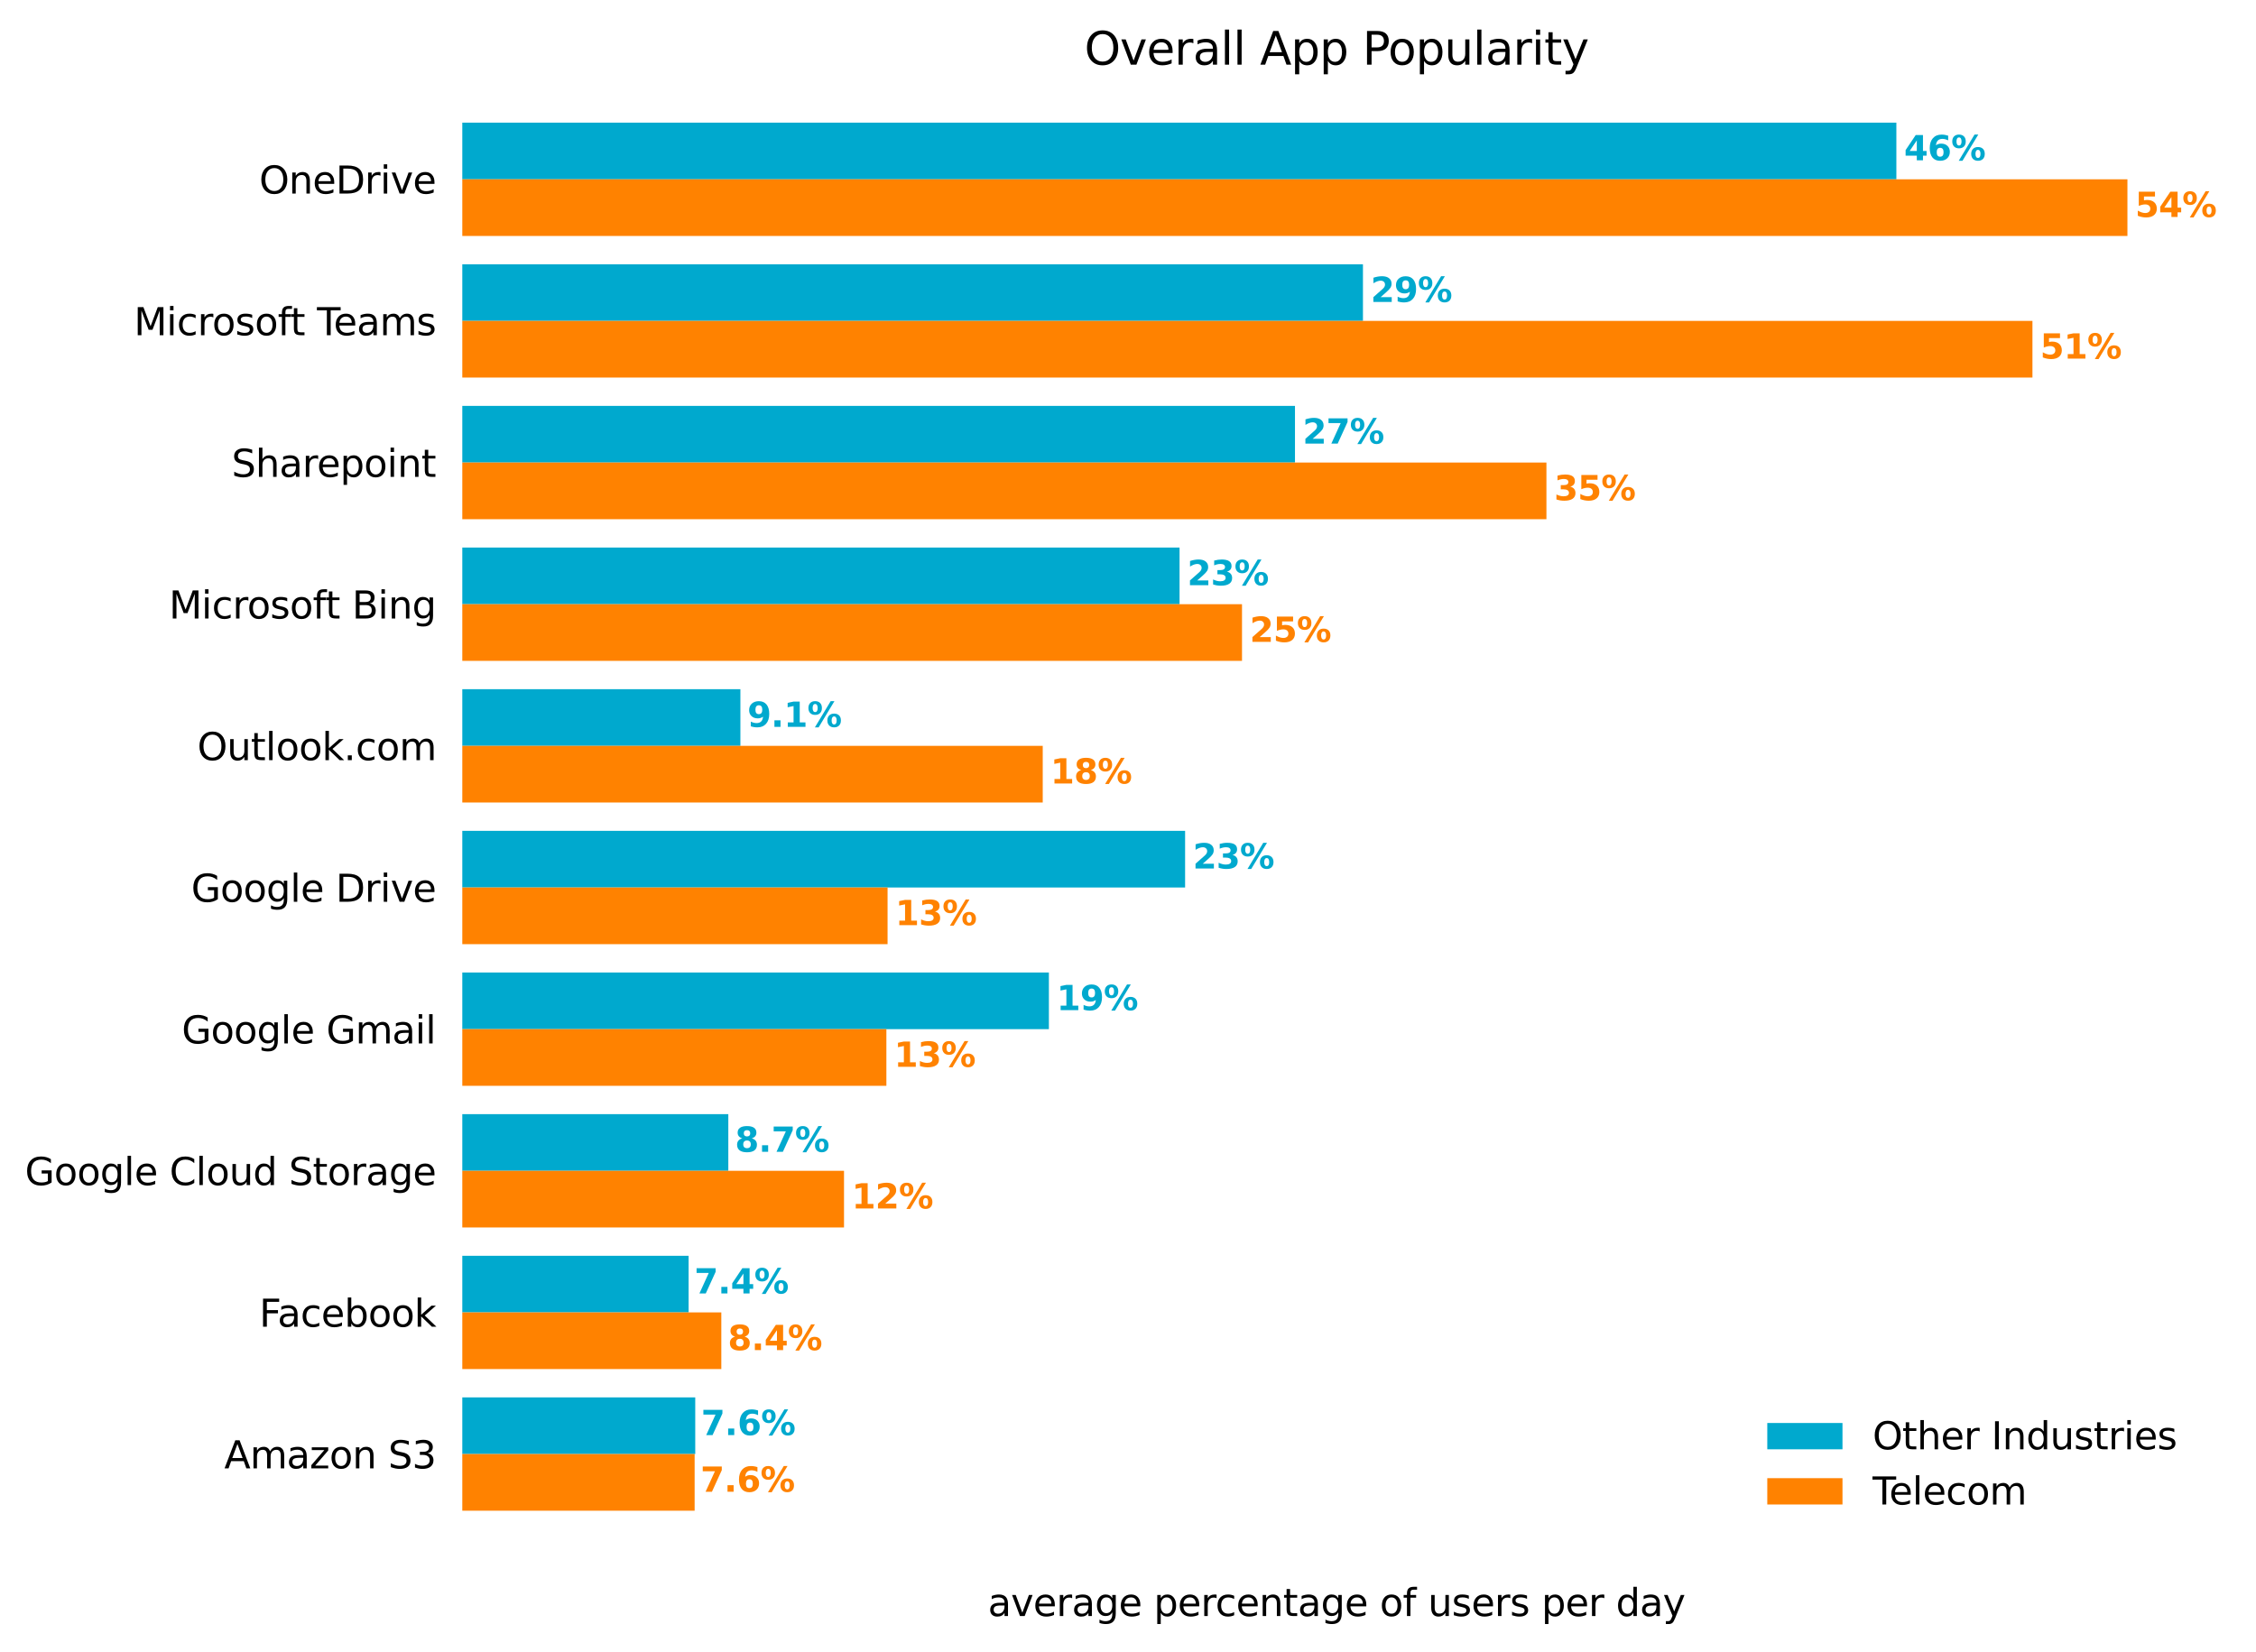 <?xml version="1.0" encoding="UTF-8" standalone="no"?>
<svg xmlns="http://www.w3.org/2000/svg" xmlns:xlink="http://www.w3.org/1999/xlink" height="439.48pt" version="1.1" viewBox="0 0 600 439.48" width="600pt">
  <defs>
    <style type="text/css">*{stroke-linecap:butt;stroke-linejoin:round;}</style>
  </defs>
  <g id="figure_1">
    <g id="patch_1">
      <path d="M 0 439.48  L 600 439.48  L 600 0  L 0 0  z " style="fill:#ffffff;"></path>
    </g>
    <g id="axes_1">
      <g id="patch_2">
        <path d="M 122.95 411.28  L 587.95 411.28  L 587.95 23.2  L 122.95 23.2  z " style="fill:#ffffff;"></path>
      </g>
      <g id="patch_3">
        <path clip-path="url(#p9a3dab3e4f)" d="M 122.95 32.619  L 504.353 32.619  L 504.353 47.69  L 122.95 47.69  z " style="fill:#00a9ce;"></path>
      </g>
      <g id="patch_4">
        <path clip-path="url(#p9a3dab3e4f)" d="M 122.95 70.297  L 362.487 70.297  L 362.487 85.368  L 122.95 85.368  z " style="fill:#00a9ce;"></path>
      </g>
      <g id="patch_5">
        <path clip-path="url(#p9a3dab3e4f)" d="M 122.95 107.975  L 344.408 107.975  L 344.408 123.046  L 122.95 123.046  z " style="fill:#00a9ce;"></path>
      </g>
      <g id="patch_6">
        <path clip-path="url(#p9a3dab3e4f)" d="M 122.95 145.652  L 313.711 145.652  L 313.711 160.723  L 122.95 160.723  z " style="fill:#00a9ce;"></path>
      </g>
      <g id="patch_7">
        <path clip-path="url(#p9a3dab3e4f)" d="M 122.95 183.33  L 196.914 183.33  L 196.914 198.401  L 122.95 198.401  z " style="fill:#00a9ce;"></path>
      </g>
      <g id="patch_8">
        <path clip-path="url(#p9a3dab3e4f)" d="M 122.95 221.008  L 315.186 221.008  L 315.186 236.079  L 122.95 236.079  z " style="fill:#00a9ce;"></path>
      </g>
      <g id="patch_9">
        <path clip-path="url(#p9a3dab3e4f)" d="M 122.95 258.685  L 278.96 258.685  L 278.96 273.757  L 122.95 273.757  z " style="fill:#00a9ce;"></path>
      </g>
      <g id="patch_10">
        <path clip-path="url(#p9a3dab3e4f)" d="M 122.95 296.363  L 193.702 296.363  L 193.702 311.434  L 122.95 311.434  z " style="fill:#00a9ce;"></path>
      </g>
      <g id="patch_11">
        <path clip-path="url(#p9a3dab3e4f)" d="M 122.95 334.041  L 183.141 334.041  L 183.141 349.112  L 122.95 349.112  z " style="fill:#00a9ce;"></path>
      </g>
      <g id="patch_12">
        <path clip-path="url(#p9a3dab3e4f)" d="M 122.95 371.718  L 184.905 371.718  L 184.905 386.79  L 122.95 386.79  z " style="fill:#00a9ce;"></path>
      </g>
      <g id="patch_13">
        <path clip-path="url(#p9a3dab3e4f)" d="M 122.95 47.69  L 565.807 47.69  L 565.807 62.762  L 122.95 62.762  z " style="fill:#ff8200;"></path>
      </g>
      <g id="patch_14">
        <path clip-path="url(#p9a3dab3e4f)" d="M 122.95 85.368  L 540.545 85.368  L 540.545 100.439  L 122.95 100.439  z " style="fill:#ff8200;"></path>
      </g>
      <g id="patch_15">
        <path clip-path="url(#p9a3dab3e4f)" d="M 122.95 123.046  L 411.285 123.046  L 411.285 138.117  L 122.95 138.117  z " style="fill:#ff8200;"></path>
      </g>
      <g id="patch_16">
        <path clip-path="url(#p9a3dab3e4f)" d="M 122.95 160.723  L 330.32 160.723  L 330.32 175.795  L 122.95 175.795  z " style="fill:#ff8200;"></path>
      </g>
      <g id="patch_17">
        <path clip-path="url(#p9a3dab3e4f)" d="M 122.95 198.401  L 277.324 198.401  L 277.324 213.472  L 122.95 213.472  z " style="fill:#ff8200;"></path>
      </g>
      <g id="patch_18">
        <path clip-path="url(#p9a3dab3e4f)" d="M 122.95 236.079  L 236.055 236.079  L 236.055 251.15  L 122.95 251.15  z " style="fill:#ff8200;"></path>
      </g>
      <g id="patch_19">
        <path clip-path="url(#p9a3dab3e4f)" d="M 122.95 273.757  L 235.74 273.757  L 235.74 288.828  L 122.95 288.828  z " style="fill:#ff8200;"></path>
      </g>
      <g id="patch_20">
        <path clip-path="url(#p9a3dab3e4f)" d="M 122.95 311.434  L 224.471 311.434  L 224.471 326.505  L 122.95 326.505  z " style="fill:#ff8200;"></path>
      </g>
      <g id="patch_21">
        <path clip-path="url(#p9a3dab3e4f)" d="M 122.95 349.112  L 191.84 349.112  L 191.84 364.183  L 122.95 364.183  z " style="fill:#ff8200;"></path>
      </g>
      <g id="patch_22">
        <path clip-path="url(#p9a3dab3e4f)" d="M 122.95 386.79  L 184.742 386.79  L 184.742 401.861  L 122.95 401.861  z " style="fill:#ff8200;"></path>
      </g>
      <g id="matplotlib.axis_1">
        <g id="xtick_1"></g>
        <g id="xtick_2"></g>
        <g id="xtick_3"></g>
        <g id="xtick_4"></g>
        <g id="xtick_5"></g>
        <g id="xtick_6"></g>
        <g id="text_1">
          <!-- average percentage of users per day -->
          <g transform="translate(262.738 429.878)scale(0.1 -0.1)">
            <defs>
              <path d="M 2194 1759  Q 1497 1759 1228 1600  Q 959 1441 959 1056  Q 959 750 1161 570  Q 1363 391 1709 391  Q 2188 391 2477 730  Q 2766 1069 2766 1631  L 2766 1759  L 2194 1759  z M 3341 1997  L 3341 0  L 2766 0  L 2766 531  Q 2569 213 2275 61  Q 1981 -91 1556 -91  Q 1019 -91 701 211  Q 384 513 384 1019  Q 384 1609 779 1909  Q 1175 2209 1959 2209  L 2766 2209  L 2766 2266  Q 2766 2663 2505 2880  Q 2244 3097 1772 3097  Q 1472 3097 1187 3025  Q 903 2953 641 2809  L 641 3341  Q 956 3463 1253 3523  Q 1550 3584 1831 3584  Q 2591 3584 2966 3190  Q 3341 2797 3341 1997  z " id="DejaVuSans-61" transform="scale(0.016)"></path>
              <path d="M 191 3500  L 800 3500  L 1894 563  L 2988 3500  L 3597 3500  L 2284 0  L 1503 0  L 191 3500  z " id="DejaVuSans-76" transform="scale(0.016)"></path>
              <path d="M 3597 1894  L 3597 1613  L 953 1613  Q 991 1019 1311 708  Q 1631 397 2203 397  Q 2534 397 2845 478  Q 3156 559 3463 722  L 3463 178  Q 3153 47 2828 -22  Q 2503 -91 2169 -91  Q 1331 -91 842 396  Q 353 884 353 1716  Q 353 2575 817 3079  Q 1281 3584 2069 3584  Q 2775 3584 3186 3129  Q 3597 2675 3597 1894  z M 3022 2063  Q 3016 2534 2758 2815  Q 2500 3097 2075 3097  Q 1594 3097 1305 2825  Q 1016 2553 972 2059  L 3022 2063  z " id="DejaVuSans-65" transform="scale(0.016)"></path>
              <path d="M 2631 2963  Q 2534 3019 2420 3045  Q 2306 3072 2169 3072  Q 1681 3072 1420 2755  Q 1159 2438 1159 1844  L 1159 0  L 581 0  L 581 3500  L 1159 3500  L 1159 2956  Q 1341 3275 1631 3429  Q 1922 3584 2338 3584  Q 2397 3584 2469 3576  Q 2541 3569 2628 3553  L 2631 2963  z " id="DejaVuSans-72" transform="scale(0.016)"></path>
              <path d="M 2906 1791  Q 2906 2416 2648 2759  Q 2391 3103 1925 3103  Q 1463 3103 1205 2759  Q 947 2416 947 1791  Q 947 1169 1205 825  Q 1463 481 1925 481  Q 2391 481 2648 825  Q 2906 1169 2906 1791  z M 3481 434  Q 3481 -459 3084 -895  Q 2688 -1331 1869 -1331  Q 1566 -1331 1297 -1286  Q 1028 -1241 775 -1147  L 775 -588  Q 1028 -725 1275 -790  Q 1522 -856 1778 -856  Q 2344 -856 2625 -561  Q 2906 -266 2906 331  L 2906 616  Q 2728 306 2450 153  Q 2172 0 1784 0  Q 1141 0 747 490  Q 353 981 353 1791  Q 353 2603 747 3093  Q 1141 3584 1784 3584  Q 2172 3584 2450 3431  Q 2728 3278 2906 2969  L 2906 3500  L 3481 3500  L 3481 434  z " id="DejaVuSans-67" transform="scale(0.016)"></path>
              <path id="DejaVuSans-20" transform="scale(0.016)"></path>
              <path d="M 1159 525  L 1159 -1331  L 581 -1331  L 581 3500  L 1159 3500  L 1159 2969  Q 1341 3281 1617 3432  Q 1894 3584 2278 3584  Q 2916 3584 3314 3078  Q 3713 2572 3713 1747  Q 3713 922 3314 415  Q 2916 -91 2278 -91  Q 1894 -91 1617 61  Q 1341 213 1159 525  z M 3116 1747  Q 3116 2381 2855 2742  Q 2594 3103 2138 3103  Q 1681 3103 1420 2742  Q 1159 2381 1159 1747  Q 1159 1113 1420 752  Q 1681 391 2138 391  Q 2594 391 2855 752  Q 3116 1113 3116 1747  z " id="DejaVuSans-70" transform="scale(0.016)"></path>
              <path d="M 3122 3366  L 3122 2828  Q 2878 2963 2633 3030  Q 2388 3097 2138 3097  Q 1578 3097 1268 2742  Q 959 2388 959 1747  Q 959 1106 1268 751  Q 1578 397 2138 397  Q 2388 397 2633 464  Q 2878 531 3122 666  L 3122 134  Q 2881 22 2623 -34  Q 2366 -91 2075 -91  Q 1284 -91 818 406  Q 353 903 353 1747  Q 353 2603 823 3093  Q 1294 3584 2113 3584  Q 2378 3584 2631 3529  Q 2884 3475 3122 3366  z " id="DejaVuSans-63" transform="scale(0.016)"></path>
              <path d="M 3513 2113  L 3513 0  L 2938 0  L 2938 2094  Q 2938 2591 2744 2837  Q 2550 3084 2163 3084  Q 1697 3084 1428 2787  Q 1159 2491 1159 1978  L 1159 0  L 581 0  L 581 3500  L 1159 3500  L 1159 2956  Q 1366 3272 1645 3428  Q 1925 3584 2291 3584  Q 2894 3584 3203 3211  Q 3513 2838 3513 2113  z " id="DejaVuSans-6e" transform="scale(0.016)"></path>
              <path d="M 1172 4494  L 1172 3500  L 2356 3500  L 2356 3053  L 1172 3053  L 1172 1153  Q 1172 725 1289 603  Q 1406 481 1766 481  L 2356 481  L 2356 0  L 1766 0  Q 1100 0 847 248  Q 594 497 594 1153  L 594 3053  L 172 3053  L 172 3500  L 594 3500  L 594 4494  L 1172 4494  z " id="DejaVuSans-74" transform="scale(0.016)"></path>
              <path d="M 1959 3097  Q 1497 3097 1228 2736  Q 959 2375 959 1747  Q 959 1119 1226 758  Q 1494 397 1959 397  Q 2419 397 2687 759  Q 2956 1122 2956 1747  Q 2956 2369 2687 2733  Q 2419 3097 1959 3097  z M 1959 3584  Q 2709 3584 3137 3096  Q 3566 2609 3566 1747  Q 3566 888 3137 398  Q 2709 -91 1959 -91  Q 1206 -91 779 398  Q 353 888 353 1747  Q 353 2609 779 3096  Q 1206 3584 1959 3584  z " id="DejaVuSans-6f" transform="scale(0.016)"></path>
              <path d="M 2375 4863  L 2375 4384  L 1825 4384  Q 1516 4384 1395 4259  Q 1275 4134 1275 3809  L 1275 3500  L 2222 3500  L 2222 3053  L 1275 3053  L 1275 0  L 697 0  L 697 3053  L 147 3053  L 147 3500  L 697 3500  L 697 3744  Q 697 4328 969 4595  Q 1241 4863 1831 4863  L 2375 4863  z " id="DejaVuSans-66" transform="scale(0.016)"></path>
              <path d="M 544 1381  L 544 3500  L 1119 3500  L 1119 1403  Q 1119 906 1312 657  Q 1506 409 1894 409  Q 2359 409 2629 706  Q 2900 1003 2900 1516  L 2900 3500  L 3475 3500  L 3475 0  L 2900 0  L 2900 538  Q 2691 219 2414 64  Q 2138 -91 1772 -91  Q 1169 -91 856 284  Q 544 659 544 1381  z M 1991 3584  L 1991 3584  z " id="DejaVuSans-75" transform="scale(0.016)"></path>
              <path d="M 2834 3397  L 2834 2853  Q 2591 2978 2328 3040  Q 2066 3103 1784 3103  Q 1356 3103 1142 2972  Q 928 2841 928 2578  Q 928 2378 1081 2264  Q 1234 2150 1697 2047  L 1894 2003  Q 2506 1872 2764 1633  Q 3022 1394 3022 966  Q 3022 478 2636 193  Q 2250 -91 1575 -91  Q 1294 -91 989 -36  Q 684 19 347 128  L 347 722  Q 666 556 975 473  Q 1284 391 1588 391  Q 1994 391 2212 530  Q 2431 669 2431 922  Q 2431 1156 2273 1281  Q 2116 1406 1581 1522  L 1381 1569  Q 847 1681 609 1914  Q 372 2147 372 2553  Q 372 3047 722 3315  Q 1072 3584 1716 3584  Q 2034 3584 2315 3537  Q 2597 3491 2834 3397  z " id="DejaVuSans-73" transform="scale(0.016)"></path>
              <path d="M 2906 2969  L 2906 4863  L 3481 4863  L 3481 0  L 2906 0  L 2906 525  Q 2725 213 2448 61  Q 2172 -91 1784 -91  Q 1150 -91 751 415  Q 353 922 353 1747  Q 353 2572 751 3078  Q 1150 3584 1784 3584  Q 2172 3584 2448 3432  Q 2725 3281 2906 2969  z M 947 1747  Q 947 1113 1208 752  Q 1469 391 1925 391  Q 2381 391 2643 752  Q 2906 1113 2906 1747  Q 2906 2381 2643 2742  Q 2381 3103 1925 3103  Q 1469 3103 1208 2742  Q 947 2381 947 1747  z " id="DejaVuSans-64" transform="scale(0.016)"></path>
              <path d="M 2059 -325  Q 1816 -950 1584 -1140  Q 1353 -1331 966 -1331  L 506 -1331  L 506 -850  L 844 -850  Q 1081 -850 1212 -737  Q 1344 -625 1503 -206  L 1606 56  L 191 3500  L 800 3500  L 1894 763  L 2988 3500  L 3597 3500  L 2059 -325  z " id="DejaVuSans-79" transform="scale(0.016)"></path>
            </defs>
            <use xlink:href="#DejaVuSans-61"></use>
            <use x="61.279" xlink:href="#DejaVuSans-76"></use>
            <use x="120.459" xlink:href="#DejaVuSans-65"></use>
            <use x="181.982" xlink:href="#DejaVuSans-72"></use>
            <use x="223.096" xlink:href="#DejaVuSans-61"></use>
            <use x="284.375" xlink:href="#DejaVuSans-67"></use>
            <use x="347.852" xlink:href="#DejaVuSans-65"></use>
            <use x="409.375" xlink:href="#DejaVuSans-20"></use>
            <use x="441.162" xlink:href="#DejaVuSans-70"></use>
            <use x="504.639" xlink:href="#DejaVuSans-65"></use>
            <use x="566.162" xlink:href="#DejaVuSans-72"></use>
            <use x="605.025" xlink:href="#DejaVuSans-63"></use>
            <use x="660.006" xlink:href="#DejaVuSans-65"></use>
            <use x="721.529" xlink:href="#DejaVuSans-6e"></use>
            <use x="784.908" xlink:href="#DejaVuSans-74"></use>
            <use x="824.117" xlink:href="#DejaVuSans-61"></use>
            <use x="885.396" xlink:href="#DejaVuSans-67"></use>
            <use x="948.873" xlink:href="#DejaVuSans-65"></use>
            <use x="1010.396" xlink:href="#DejaVuSans-20"></use>
            <use x="1042.184" xlink:href="#DejaVuSans-6f"></use>
            <use x="1103.365" xlink:href="#DejaVuSans-66"></use>
            <use x="1138.57" xlink:href="#DejaVuSans-20"></use>
            <use x="1170.357" xlink:href="#DejaVuSans-75"></use>
            <use x="1233.736" xlink:href="#DejaVuSans-73"></use>
            <use x="1285.836" xlink:href="#DejaVuSans-65"></use>
            <use x="1347.359" xlink:href="#DejaVuSans-72"></use>
            <use x="1388.473" xlink:href="#DejaVuSans-73"></use>
            <use x="1440.572" xlink:href="#DejaVuSans-20"></use>
            <use x="1472.359" xlink:href="#DejaVuSans-70"></use>
            <use x="1535.836" xlink:href="#DejaVuSans-65"></use>
            <use x="1597.359" xlink:href="#DejaVuSans-72"></use>
            <use x="1638.473" xlink:href="#DejaVuSans-20"></use>
            <use x="1670.26" xlink:href="#DejaVuSans-64"></use>
            <use x="1733.736" xlink:href="#DejaVuSans-61"></use>
            <use x="1795.016" xlink:href="#DejaVuSans-79"></use>
          </g>
        </g>
      </g>
      <g id="matplotlib.axis_2">
        <g id="ytick_1">
          <g id="text_2">
            <!-- OneDrive -->
            <g transform="translate(68.927 51.49)scale(0.1 -0.1)">
              <defs>
                <path d="M 2522 4238  Q 1834 4238 1429 3725  Q 1025 3213 1025 2328  Q 1025 1447 1429 934  Q 1834 422 2522 422  Q 3209 422 3611 934  Q 4013 1447 4013 2328  Q 4013 3213 3611 3725  Q 3209 4238 2522 4238  z M 2522 4750  Q 3503 4750 4090 4092  Q 4678 3434 4678 2328  Q 4678 1225 4090 567  Q 3503 -91 2522 -91  Q 1538 -91 948 565  Q 359 1222 359 2328  Q 359 3434 948 4092  Q 1538 4750 2522 4750  z " id="DejaVuSans-4f" transform="scale(0.016)"></path>
                <path d="M 1259 4147  L 1259 519  L 2022 519  Q 2988 519 3436 956  Q 3884 1394 3884 2338  Q 3884 3275 3436 3711  Q 2988 4147 2022 4147  L 1259 4147  z M 628 4666  L 1925 4666  Q 3281 4666 3915 4102  Q 4550 3538 4550 2338  Q 4550 1131 3912 565  Q 3275 0 1925 0  L 628 0  L 628 4666  z " id="DejaVuSans-44" transform="scale(0.016)"></path>
                <path d="M 603 3500  L 1178 3500  L 1178 0  L 603 0  L 603 3500  z M 603 4863  L 1178 4863  L 1178 4134  L 603 4134  L 603 4863  z " id="DejaVuSans-69" transform="scale(0.016)"></path>
              </defs>
              <use xlink:href="#DejaVuSans-4f"></use>
              <use x="78.711" xlink:href="#DejaVuSans-6e"></use>
              <use x="142.09" xlink:href="#DejaVuSans-65"></use>
              <use x="203.613" xlink:href="#DejaVuSans-44"></use>
              <use x="280.615" xlink:href="#DejaVuSans-72"></use>
              <use x="321.729" xlink:href="#DejaVuSans-69"></use>
              <use x="349.512" xlink:href="#DejaVuSans-76"></use>
              <use x="408.691" xlink:href="#DejaVuSans-65"></use>
            </g>
          </g>
        </g>
        <g id="ytick_2">
          <g id="text_3">
            <!-- Microsoft Teams -->
            <g transform="translate(35.63 89.167)scale(0.1 -0.1)">
              <defs>
                <path d="M 628 4666  L 1569 4666  L 2759 1491  L 3956 4666  L 4897 4666  L 4897 0  L 4281 0  L 4281 4097  L 3078 897  L 2444 897  L 1241 4097  L 1241 0  L 628 0  L 628 4666  z " id="DejaVuSans-4d" transform="scale(0.016)"></path>
                <path d="M -19 4666  L 3928 4666  L 3928 4134  L 2272 4134  L 2272 0  L 1638 0  L 1638 4134  L -19 4134  L -19 4666  z " id="DejaVuSans-54" transform="scale(0.016)"></path>
                <path d="M 3328 2828  Q 3544 3216 3844 3400  Q 4144 3584 4550 3584  Q 5097 3584 5394 3201  Q 5691 2819 5691 2113  L 5691 0  L 5113 0  L 5113 2094  Q 5113 2597 4934 2840  Q 4756 3084 4391 3084  Q 3944 3084 3684 2787  Q 3425 2491 3425 1978  L 3425 0  L 2847 0  L 2847 2094  Q 2847 2600 2669 2842  Q 2491 3084 2119 3084  Q 1678 3084 1418 2786  Q 1159 2488 1159 1978  L 1159 0  L 581 0  L 581 3500  L 1159 3500  L 1159 2956  Q 1356 3278 1631 3431  Q 1906 3584 2284 3584  Q 2666 3584 2933 3390  Q 3200 3197 3328 2828  z " id="DejaVuSans-6d" transform="scale(0.016)"></path>
              </defs>
              <use xlink:href="#DejaVuSans-4d"></use>
              <use x="86.279" xlink:href="#DejaVuSans-69"></use>
              <use x="114.062" xlink:href="#DejaVuSans-63"></use>
              <use x="169.043" xlink:href="#DejaVuSans-72"></use>
              <use x="207.906" xlink:href="#DejaVuSans-6f"></use>
              <use x="269.088" xlink:href="#DejaVuSans-73"></use>
              <use x="321.188" xlink:href="#DejaVuSans-6f"></use>
              <use x="382.369" xlink:href="#DejaVuSans-66"></use>
              <use x="415.824" xlink:href="#DejaVuSans-74"></use>
              <use x="455.033" xlink:href="#DejaVuSans-20"></use>
              <use x="486.82" xlink:href="#DejaVuSans-54"></use>
              <use x="530.904" xlink:href="#DejaVuSans-65"></use>
              <use x="592.428" xlink:href="#DejaVuSans-61"></use>
              <use x="653.707" xlink:href="#DejaVuSans-6d"></use>
              <use x="751.119" xlink:href="#DejaVuSans-73"></use>
            </g>
          </g>
        </g>
        <g id="ytick_3">
          <g id="text_4">
            <!-- Sharepoint -->
            <g transform="translate(61.594 126.845)scale(0.1 -0.1)">
              <defs>
                <path d="M 3425 4513  L 3425 3897  Q 3066 4069 2747 4153  Q 2428 4238 2131 4238  Q 1616 4238 1336 4038  Q 1056 3838 1056 3469  Q 1056 3159 1242 3001  Q 1428 2844 1947 2747  L 2328 2669  Q 3034 2534 3370 2195  Q 3706 1856 3706 1288  Q 3706 609 3251 259  Q 2797 -91 1919 -91  Q 1588 -91 1214 -16  Q 841 59 441 206  L 441 856  Q 825 641 1194 531  Q 1563 422 1919 422  Q 2459 422 2753 634  Q 3047 847 3047 1241  Q 3047 1584 2836 1778  Q 2625 1972 2144 2069  L 1759 2144  Q 1053 2284 737 2584  Q 422 2884 422 3419  Q 422 4038 858 4394  Q 1294 4750 2059 4750  Q 2388 4750 2728 4690  Q 3069 4631 3425 4513  z " id="DejaVuSans-53" transform="scale(0.016)"></path>
                <path d="M 3513 2113  L 3513 0  L 2938 0  L 2938 2094  Q 2938 2591 2744 2837  Q 2550 3084 2163 3084  Q 1697 3084 1428 2787  Q 1159 2491 1159 1978  L 1159 0  L 581 0  L 581 4863  L 1159 4863  L 1159 2956  Q 1366 3272 1645 3428  Q 1925 3584 2291 3584  Q 2894 3584 3203 3211  Q 3513 2838 3513 2113  z " id="DejaVuSans-68" transform="scale(0.016)"></path>
              </defs>
              <use xlink:href="#DejaVuSans-53"></use>
              <use x="63.477" xlink:href="#DejaVuSans-68"></use>
              <use x="126.855" xlink:href="#DejaVuSans-61"></use>
              <use x="188.135" xlink:href="#DejaVuSans-72"></use>
              <use x="226.998" xlink:href="#DejaVuSans-65"></use>
              <use x="288.521" xlink:href="#DejaVuSans-70"></use>
              <use x="351.998" xlink:href="#DejaVuSans-6f"></use>
              <use x="413.18" xlink:href="#DejaVuSans-69"></use>
              <use x="440.963" xlink:href="#DejaVuSans-6e"></use>
              <use x="504.342" xlink:href="#DejaVuSans-74"></use>
            </g>
          </g>
        </g>
        <g id="ytick_4">
          <g id="text_5">
            <!-- Microsoft Bing -->
            <g transform="translate(44.944 164.523)scale(0.1 -0.1)">
              <defs>
                <path d="M 1259 2228  L 1259 519  L 2272 519  Q 2781 519 3026 730  Q 3272 941 3272 1375  Q 3272 1813 3026 2020  Q 2781 2228 2272 2228  L 1259 2228  z M 1259 4147  L 1259 2741  L 2194 2741  Q 2656 2741 2882 2914  Q 3109 3088 3109 3444  Q 3109 3797 2882 3972  Q 2656 4147 2194 4147  L 1259 4147  z M 628 4666  L 2241 4666  Q 2963 4666 3353 4366  Q 3744 4066 3744 3513  Q 3744 3084 3544 2831  Q 3344 2578 2956 2516  Q 3422 2416 3680 2098  Q 3938 1781 3938 1306  Q 3938 681 3513 340  Q 3088 0 2303 0  L 628 0  L 628 4666  z " id="DejaVuSans-42" transform="scale(0.016)"></path>
              </defs>
              <use xlink:href="#DejaVuSans-4d"></use>
              <use x="86.279" xlink:href="#DejaVuSans-69"></use>
              <use x="114.062" xlink:href="#DejaVuSans-63"></use>
              <use x="169.043" xlink:href="#DejaVuSans-72"></use>
              <use x="207.906" xlink:href="#DejaVuSans-6f"></use>
              <use x="269.088" xlink:href="#DejaVuSans-73"></use>
              <use x="321.188" xlink:href="#DejaVuSans-6f"></use>
              <use x="382.369" xlink:href="#DejaVuSans-66"></use>
              <use x="415.824" xlink:href="#DejaVuSans-74"></use>
              <use x="455.033" xlink:href="#DejaVuSans-20"></use>
              <use x="486.82" xlink:href="#DejaVuSans-42"></use>
              <use x="555.424" xlink:href="#DejaVuSans-69"></use>
              <use x="583.207" xlink:href="#DejaVuSans-6e"></use>
              <use x="646.586" xlink:href="#DejaVuSans-67"></use>
            </g>
          </g>
        </g>
        <g id="ytick_5">
          <g id="text_6">
            <!-- Outlook.com -->
            <g transform="translate(52.478 202.2)scale(0.1 -0.1)">
              <defs>
                <path d="M 603 4863  L 1178 4863  L 1178 0  L 603 0  L 603 4863  z " id="DejaVuSans-6c" transform="scale(0.016)"></path>
                <path d="M 581 4863  L 1159 4863  L 1159 1991  L 2875 3500  L 3609 3500  L 1753 1863  L 3688 0  L 2938 0  L 1159 1709  L 1159 0  L 581 0  L 581 4863  z " id="DejaVuSans-6b" transform="scale(0.016)"></path>
                <path d="M 684 794  L 1344 794  L 1344 0  L 684 0  L 684 794  z " id="DejaVuSans-2e" transform="scale(0.016)"></path>
              </defs>
              <use xlink:href="#DejaVuSans-4f"></use>
              <use x="78.711" xlink:href="#DejaVuSans-75"></use>
              <use x="142.09" xlink:href="#DejaVuSans-74"></use>
              <use x="181.299" xlink:href="#DejaVuSans-6c"></use>
              <use x="209.082" xlink:href="#DejaVuSans-6f"></use>
              <use x="270.264" xlink:href="#DejaVuSans-6f"></use>
              <use x="331.445" xlink:href="#DejaVuSans-6b"></use>
              <use x="389.355" xlink:href="#DejaVuSans-2e"></use>
              <use x="421.143" xlink:href="#DejaVuSans-63"></use>
              <use x="476.123" xlink:href="#DejaVuSans-6f"></use>
              <use x="537.305" xlink:href="#DejaVuSans-6d"></use>
            </g>
          </g>
        </g>
        <g id="ytick_6">
          <g id="text_7">
            <!-- Google Drive -->
            <g transform="translate(50.845 239.878)scale(0.1 -0.1)">
              <defs>
                <path d="M 3809 666  L 3809 1919  L 2778 1919  L 2778 2438  L 4434 2438  L 4434 434  Q 4069 175 3628 42  Q 3188 -91 2688 -91  Q 1594 -91 976 548  Q 359 1188 359 2328  Q 359 3472 976 4111  Q 1594 4750 2688 4750  Q 3144 4750 3555 4637  Q 3966 4525 4313 4306  L 4313 3634  Q 3963 3931 3569 4081  Q 3175 4231 2741 4231  Q 1884 4231 1454 3753  Q 1025 3275 1025 2328  Q 1025 1384 1454 906  Q 1884 428 2741 428  Q 3075 428 3337 486  Q 3600 544 3809 666  z " id="DejaVuSans-47" transform="scale(0.016)"></path>
              </defs>
              <use xlink:href="#DejaVuSans-47"></use>
              <use x="77.49" xlink:href="#DejaVuSans-6f"></use>
              <use x="138.672" xlink:href="#DejaVuSans-6f"></use>
              <use x="199.854" xlink:href="#DejaVuSans-67"></use>
              <use x="263.33" xlink:href="#DejaVuSans-6c"></use>
              <use x="291.113" xlink:href="#DejaVuSans-65"></use>
              <use x="352.637" xlink:href="#DejaVuSans-20"></use>
              <use x="384.424" xlink:href="#DejaVuSans-44"></use>
              <use x="461.426" xlink:href="#DejaVuSans-72"></use>
              <use x="502.539" xlink:href="#DejaVuSans-69"></use>
              <use x="530.322" xlink:href="#DejaVuSans-76"></use>
              <use x="589.502" xlink:href="#DejaVuSans-65"></use>
            </g>
          </g>
        </g>
        <g id="ytick_7">
          <g id="text_8">
            <!-- Google Gmail -->
            <g transform="translate(48.333 277.556)scale(0.1 -0.1)">
              <use xlink:href="#DejaVuSans-47"></use>
              <use x="77.49" xlink:href="#DejaVuSans-6f"></use>
              <use x="138.672" xlink:href="#DejaVuSans-6f"></use>
              <use x="199.854" xlink:href="#DejaVuSans-67"></use>
              <use x="263.33" xlink:href="#DejaVuSans-6c"></use>
              <use x="291.113" xlink:href="#DejaVuSans-65"></use>
              <use x="352.637" xlink:href="#DejaVuSans-20"></use>
              <use x="384.424" xlink:href="#DejaVuSans-47"></use>
              <use x="461.914" xlink:href="#DejaVuSans-6d"></use>
              <use x="559.326" xlink:href="#DejaVuSans-61"></use>
              <use x="620.605" xlink:href="#DejaVuSans-69"></use>
              <use x="648.389" xlink:href="#DejaVuSans-6c"></use>
            </g>
          </g>
        </g>
        <g id="ytick_8">
          <g id="text_9">
            <!-- Google Cloud Storage -->
            <g transform="translate(6.634 315.233)scale(0.1 -0.1)">
              <defs>
                <path d="M 4122 4306  L 4122 3641  Q 3803 3938 3442 4084  Q 3081 4231 2675 4231  Q 1875 4231 1450 3742  Q 1025 3253 1025 2328  Q 1025 1406 1450 917  Q 1875 428 2675 428  Q 3081 428 3442 575  Q 3803 722 4122 1019  L 4122 359  Q 3791 134 3420 21  Q 3050 -91 2638 -91  Q 1578 -91 968 557  Q 359 1206 359 2328  Q 359 3453 968 4101  Q 1578 4750 2638 4750  Q 3056 4750 3426 4639  Q 3797 4528 4122 4306  z " id="DejaVuSans-43" transform="scale(0.016)"></path>
              </defs>
              <use xlink:href="#DejaVuSans-47"></use>
              <use x="77.49" xlink:href="#DejaVuSans-6f"></use>
              <use x="138.672" xlink:href="#DejaVuSans-6f"></use>
              <use x="199.854" xlink:href="#DejaVuSans-67"></use>
              <use x="263.33" xlink:href="#DejaVuSans-6c"></use>
              <use x="291.113" xlink:href="#DejaVuSans-65"></use>
              <use x="352.637" xlink:href="#DejaVuSans-20"></use>
              <use x="384.424" xlink:href="#DejaVuSans-43"></use>
              <use x="454.248" xlink:href="#DejaVuSans-6c"></use>
              <use x="482.031" xlink:href="#DejaVuSans-6f"></use>
              <use x="543.213" xlink:href="#DejaVuSans-75"></use>
              <use x="606.592" xlink:href="#DejaVuSans-64"></use>
              <use x="670.068" xlink:href="#DejaVuSans-20"></use>
              <use x="701.855" xlink:href="#DejaVuSans-53"></use>
              <use x="765.332" xlink:href="#DejaVuSans-74"></use>
              <use x="804.541" xlink:href="#DejaVuSans-6f"></use>
              <use x="865.723" xlink:href="#DejaVuSans-72"></use>
              <use x="906.836" xlink:href="#DejaVuSans-61"></use>
              <use x="968.115" xlink:href="#DejaVuSans-67"></use>
              <use x="1031.592" xlink:href="#DejaVuSans-65"></use>
            </g>
          </g>
        </g>
        <g id="ytick_9">
          <g id="text_10">
            <!-- Facebook -->
            <g transform="translate(68.955 352.911)scale(0.1 -0.1)">
              <defs>
                <path d="M 628 4666  L 3309 4666  L 3309 4134  L 1259 4134  L 1259 2759  L 3109 2759  L 3109 2228  L 1259 2228  L 1259 0  L 628 0  L 628 4666  z " id="DejaVuSans-46" transform="scale(0.016)"></path>
                <path d="M 3116 1747  Q 3116 2381 2855 2742  Q 2594 3103 2138 3103  Q 1681 3103 1420 2742  Q 1159 2381 1159 1747  Q 1159 1113 1420 752  Q 1681 391 2138 391  Q 2594 391 2855 752  Q 3116 1113 3116 1747  z M 1159 2969  Q 1341 3281 1617 3432  Q 1894 3584 2278 3584  Q 2916 3584 3314 3078  Q 3713 2572 3713 1747  Q 3713 922 3314 415  Q 2916 -91 2278 -91  Q 1894 -91 1617 61  Q 1341 213 1159 525  L 1159 0  L 581 0  L 581 4863  L 1159 4863  L 1159 2969  z " id="DejaVuSans-62" transform="scale(0.016)"></path>
              </defs>
              <use xlink:href="#DejaVuSans-46"></use>
              <use x="48.395" xlink:href="#DejaVuSans-61"></use>
              <use x="109.674" xlink:href="#DejaVuSans-63"></use>
              <use x="164.654" xlink:href="#DejaVuSans-65"></use>
              <use x="226.178" xlink:href="#DejaVuSans-62"></use>
              <use x="289.654" xlink:href="#DejaVuSans-6f"></use>
              <use x="350.836" xlink:href="#DejaVuSans-6f"></use>
              <use x="412.018" xlink:href="#DejaVuSans-6b"></use>
            </g>
          </g>
        </g>
        <g id="ytick_10">
          <g id="text_11">
            <!-- Amazon S3 -->
            <g transform="translate(59.647 390.589)scale(0.1 -0.1)">
              <defs>
                <path d="M 2188 4044  L 1331 1722  L 3047 1722  L 2188 4044  z M 1831 4666  L 2547 4666  L 4325 0  L 3669 0  L 3244 1197  L 1141 1197  L 716 0  L 50 0  L 1831 4666  z " id="DejaVuSans-41" transform="scale(0.016)"></path>
                <path d="M 353 3500  L 3084 3500  L 3084 2975  L 922 459  L 3084 459  L 3084 0  L 275 0  L 275 525  L 2438 3041  L 353 3041  L 353 3500  z " id="DejaVuSans-7a" transform="scale(0.016)"></path>
                <path d="M 2597 2516  Q 3050 2419 3304 2112  Q 3559 1806 3559 1356  Q 3559 666 3084 287  Q 2609 -91 1734 -91  Q 1441 -91 1130 -33  Q 819 25 488 141  L 488 750  Q 750 597 1062 519  Q 1375 441 1716 441  Q 2309 441 2620 675  Q 2931 909 2931 1356  Q 2931 1769 2642 2001  Q 2353 2234 1838 2234  L 1294 2234  L 1294 2753  L 1863 2753  Q 2328 2753 2575 2939  Q 2822 3125 2822 3475  Q 2822 3834 2567 4026  Q 2313 4219 1838 4219  Q 1578 4219 1281 4162  Q 984 4106 628 3988  L 628 4550  Q 988 4650 1302 4700  Q 1616 4750 1894 4750  Q 2613 4750 3031 4423  Q 3450 4097 3450 3541  Q 3450 3153 3228 2886  Q 3006 2619 2597 2516  z " id="DejaVuSans-33" transform="scale(0.016)"></path>
              </defs>
              <use xlink:href="#DejaVuSans-41"></use>
              <use x="68.408" xlink:href="#DejaVuSans-6d"></use>
              <use x="165.82" xlink:href="#DejaVuSans-61"></use>
              <use x="227.1" xlink:href="#DejaVuSans-7a"></use>
              <use x="279.59" xlink:href="#DejaVuSans-6f"></use>
              <use x="340.771" xlink:href="#DejaVuSans-6e"></use>
              <use x="404.15" xlink:href="#DejaVuSans-20"></use>
              <use x="435.938" xlink:href="#DejaVuSans-53"></use>
              <use x="499.414" xlink:href="#DejaVuSans-33"></use>
            </g>
          </g>
        </g>
      </g>
      <g id="text_12">
        <!-- 46% -->
        <g style="fill:#00a9ce;" transform="translate(506.396 42.638)scale(0.09 -0.09)">
          <defs>
            <path d="M 2356 3675  L 1038 1722  L 2356 1722  L 2356 3675  z M 2156 4666  L 3494 4666  L 3494 1722  L 4159 1722  L 4159 850  L 3494 850  L 3494 0  L 2356 0  L 2356 850  L 288 850  L 288 1881  L 2156 4666  z " id="DejaVuSans-Bold-34" transform="scale(0.016)"></path>
            <path d="M 2316 2303  Q 2000 2303 1842 2098  Q 1684 1894 1684 1484  Q 1684 1075 1842 870  Q 2000 666 2316 666  Q 2634 666 2792 870  Q 2950 1075 2950 1484  Q 2950 1894 2792 2098  Q 2634 2303 2316 2303  z M 3803 4544  L 3803 3681  Q 3506 3822 3243 3889  Q 2981 3956 2731 3956  Q 2194 3956 1894 3657  Q 1594 3359 1544 2772  Q 1750 2925 1990 3001  Q 2231 3078 2516 3078  Q 3231 3078 3670 2659  Q 4109 2241 4109 1563  Q 4109 813 3618 361  Q 3128 -91 2303 -91  Q 1394 -91 895 523  Q 397 1138 397 2266  Q 397 3422 980 4083  Q 1563 4744 2578 4744  Q 2900 4744 3203 4694  Q 3506 4644 3803 4544  z " id="DejaVuSans-Bold-36" transform="scale(0.016)"></path>
            <path d="M 4959 1925  Q 4738 1925 4616 1733  Q 4494 1541 4494 1184  Q 4494 825 4614 633  Q 4734 441 4959 441  Q 5184 441 5303 633  Q 5422 825 5422 1184  Q 5422 1541 5301 1733  Q 5181 1925 4959 1925  z M 4959 2450  Q 5541 2450 5875 2112  Q 6209 1775 6209 1184  Q 6209 594 5875 251  Q 5541 -91 4959 -91  Q 4378 -91 4042 251  Q 3706 594 3706 1184  Q 3706 1772 4042 2111  Q 4378 2450 4959 2450  z M 2094 -91  L 1403 -91  L 4319 4750  L 5013 4750  L 2094 -91  z M 1453 4750  Q 2034 4750 2367 4411  Q 2700 4072 2700 3481  Q 2700 2891 2367 2550  Q 2034 2209 1453 2209  Q 872 2209 539 2550  Q 206 2891 206 3481  Q 206 4072 539 4411  Q 872 4750 1453 4750  z M 1453 4225  Q 1228 4225 1106 4031  Q 984 3838 984 3481  Q 984 3122 1106 2926  Q 1228 2731 1453 2731  Q 1678 2731 1798 2926  Q 1919 3122 1919 3481  Q 1919 3838 1797 4031  Q 1675 4225 1453 4225  z " id="DejaVuSans-Bold-25" transform="scale(0.016)"></path>
          </defs>
          <use xlink:href="#DejaVuSans-Bold-34"></use>
          <use x="69.58" xlink:href="#DejaVuSans-Bold-36"></use>
          <use x="139.16" xlink:href="#DejaVuSans-Bold-25"></use>
        </g>
      </g>
      <g id="text_13">
        <!-- 29% -->
        <g style="fill:#00a9ce;" transform="translate(364.53 80.316)scale(0.09 -0.09)">
          <defs>
            <path d="M 1844 884  L 3897 884  L 3897 0  L 506 0  L 506 884  L 2209 2388  Q 2438 2594 2547 2791  Q 2656 2988 2656 3200  Q 2656 3528 2436 3728  Q 2216 3928 1850 3928  Q 1569 3928 1234 3808  Q 900 3688 519 3450  L 519 4475  Q 925 4609 1322 4679  Q 1719 4750 2100 4750  Q 2938 4750 3402 4381  Q 3866 4013 3866 3353  Q 3866 2972 3669 2642  Q 3472 2313 2841 1759  L 1844 884  z " id="DejaVuSans-Bold-32" transform="scale(0.016)"></path>
            <path d="M 641 103  L 641 966  Q 928 831 1190 764  Q 1453 697 1709 697  Q 2247 697 2547 995  Q 2847 1294 2900 1881  Q 2688 1725 2447 1647  Q 2206 1569 1925 1569  Q 1209 1569 770 1986  Q 331 2403 331 3084  Q 331 3838 820 4291  Q 1309 4744 2131 4744  Q 3044 4744 3544 4128  Q 4044 3513 4044 2388  Q 4044 1231 3459 570  Q 2875 -91 1856 -91  Q 1528 -91 1228 -42  Q 928 6 641 103  z M 2125 2350  Q 2441 2350 2600 2554  Q 2759 2759 2759 3169  Q 2759 3575 2600 3781  Q 2441 3988 2125 3988  Q 1809 3988 1650 3781  Q 1491 3575 1491 3169  Q 1491 2759 1650 2554  Q 1809 2350 2125 2350  z " id="DejaVuSans-Bold-39" transform="scale(0.016)"></path>
          </defs>
          <use xlink:href="#DejaVuSans-Bold-32"></use>
          <use x="69.58" xlink:href="#DejaVuSans-Bold-39"></use>
          <use x="139.16" xlink:href="#DejaVuSans-Bold-25"></use>
        </g>
      </g>
      <g id="text_14">
        <!-- 27% -->
        <g style="fill:#00a9ce;" transform="translate(346.45 117.994)scale(0.09 -0.09)">
          <defs>
            <path d="M 428 4666  L 3944 4666  L 3944 3988  L 2125 0  L 953 0  L 2675 3781  L 428 3781  L 428 4666  z " id="DejaVuSans-Bold-37" transform="scale(0.016)"></path>
          </defs>
          <use xlink:href="#DejaVuSans-Bold-32"></use>
          <use x="69.58" xlink:href="#DejaVuSans-Bold-37"></use>
          <use x="139.16" xlink:href="#DejaVuSans-Bold-25"></use>
        </g>
      </g>
      <g id="text_15">
        <!-- 23% -->
        <g style="fill:#00a9ce;" transform="translate(315.753 155.671)scale(0.09 -0.09)">
          <defs>
            <path d="M 2981 2516  Q 3453 2394 3698 2092  Q 3944 1791 3944 1325  Q 3944 631 3412 270  Q 2881 -91 1863 -91  Q 1503 -91 1142 -33  Q 781 25 428 141  L 428 1069  Q 766 900 1098 814  Q 1431 728 1753 728  Q 2231 728 2486 893  Q 2741 1059 2741 1369  Q 2741 1688 2480 1852  Q 2219 2016 1709 2016  L 1228 2016  L 1228 2791  L 1734 2791  Q 2188 2791 2409 2933  Q 2631 3075 2631 3366  Q 2631 3634 2415 3781  Q 2200 3928 1806 3928  Q 1516 3928 1219 3862  Q 922 3797 628 3669  L 628 4550  Q 984 4650 1334 4700  Q 1684 4750 2022 4750  Q 2931 4750 3382 4451  Q 3834 4153 3834 3553  Q 3834 3144 3618 2883  Q 3403 2622 2981 2516  z " id="DejaVuSans-Bold-33" transform="scale(0.016)"></path>
          </defs>
          <use xlink:href="#DejaVuSans-Bold-32"></use>
          <use x="69.58" xlink:href="#DejaVuSans-Bold-33"></use>
          <use x="139.16" xlink:href="#DejaVuSans-Bold-25"></use>
        </g>
      </g>
      <g id="text_16">
        <!-- 9.1% -->
        <g style="fill:#00a9ce;" transform="translate(198.763 193.349)scale(0.09 -0.09)">
          <defs>
            <path d="M 653 1209  L 1778 1209  L 1778 0  L 653 0  L 653 1209  z " id="DejaVuSans-Bold-2e" transform="scale(0.016)"></path>
            <path d="M 750 831  L 1813 831  L 1813 3847  L 722 3622  L 722 4441  L 1806 4666  L 2950 4666  L 2950 831  L 4013 831  L 4013 0  L 750 0  L 750 831  z " id="DejaVuSans-Bold-31" transform="scale(0.016)"></path>
          </defs>
          <use xlink:href="#DejaVuSans-Bold-39"></use>
          <use x="69.58" xlink:href="#DejaVuSans-Bold-2e"></use>
          <use x="107.568" xlink:href="#DejaVuSans-Bold-31"></use>
          <use x="177.148" xlink:href="#DejaVuSans-Bold-25"></use>
        </g>
      </g>
      <g id="text_17">
        <!-- 23% -->
        <g style="fill:#00a9ce;" transform="translate(317.229 231.027)scale(0.09 -0.09)">
          <use xlink:href="#DejaVuSans-Bold-32"></use>
          <use x="69.58" xlink:href="#DejaVuSans-Bold-33"></use>
          <use x="139.16" xlink:href="#DejaVuSans-Bold-25"></use>
        </g>
      </g>
      <g id="text_18">
        <!-- 19% -->
        <g style="fill:#00a9ce;" transform="translate(281.003 268.704)scale(0.09 -0.09)">
          <use xlink:href="#DejaVuSans-Bold-31"></use>
          <use x="69.58" xlink:href="#DejaVuSans-Bold-39"></use>
          <use x="139.16" xlink:href="#DejaVuSans-Bold-25"></use>
        </g>
      </g>
      <g id="text_19">
        <!-- 8.7% -->
        <g style="fill:#00a9ce;" transform="translate(195.471 306.382)scale(0.09 -0.09)">
          <defs>
            <path d="M 2228 2088  Q 1891 2088 1709 1903  Q 1528 1719 1528 1375  Q 1528 1031 1709 848  Q 1891 666 2228 666  Q 2563 666 2741 848  Q 2919 1031 2919 1375  Q 2919 1722 2741 1905  Q 2563 2088 2228 2088  z M 1350 2484  Q 925 2613 709 2878  Q 494 3144 494 3541  Q 494 4131 934 4440  Q 1375 4750 2228 4750  Q 3075 4750 3515 4442  Q 3956 4134 3956 3541  Q 3956 3144 3739 2878  Q 3522 2613 3097 2484  Q 3572 2353 3814 2058  Q 4056 1763 4056 1313  Q 4056 619 3595 264  Q 3134 -91 2228 -91  Q 1319 -91 855 264  Q 391 619 391 1313  Q 391 1763 633 2058  Q 875 2353 1350 2484  z M 1631 3419  Q 1631 3141 1786 2991  Q 1941 2841 2228 2841  Q 2509 2841 2662 2991  Q 2816 3141 2816 3419  Q 2816 3697 2662 3845  Q 2509 3994 2228 3994  Q 1941 3994 1786 3844  Q 1631 3694 1631 3419  z " id="DejaVuSans-Bold-38" transform="scale(0.016)"></path>
          </defs>
          <use xlink:href="#DejaVuSans-Bold-38"></use>
          <use x="69.58" xlink:href="#DejaVuSans-Bold-2e"></use>
          <use x="107.568" xlink:href="#DejaVuSans-Bold-37"></use>
          <use x="177.148" xlink:href="#DejaVuSans-Bold-25"></use>
        </g>
      </g>
      <g id="text_20">
        <!-- 7.4% -->
        <g style="fill:#00a9ce;" transform="translate(184.646 344.06)scale(0.09 -0.09)">
          <use xlink:href="#DejaVuSans-Bold-37"></use>
          <use x="69.58" xlink:href="#DejaVuSans-Bold-2e"></use>
          <use x="107.568" xlink:href="#DejaVuSans-Bold-34"></use>
          <use x="177.148" xlink:href="#DejaVuSans-Bold-25"></use>
        </g>
      </g>
      <g id="text_21">
        <!-- 7.6% -->
        <g style="fill:#00a9ce;" transform="translate(186.454 381.737)scale(0.09 -0.09)">
          <use xlink:href="#DejaVuSans-Bold-37"></use>
          <use x="69.58" xlink:href="#DejaVuSans-Bold-2e"></use>
          <use x="107.568" xlink:href="#DejaVuSans-Bold-36"></use>
          <use x="177.148" xlink:href="#DejaVuSans-Bold-25"></use>
        </g>
      </g>
      <g id="text_22">
        <!-- 54% -->
        <g style="fill:#ff8200;" transform="translate(567.85 57.709)scale(0.09 -0.09)">
          <defs>
            <path d="M 678 4666  L 3669 4666  L 3669 3781  L 1638 3781  L 1638 3059  Q 1775 3097 1914 3117  Q 2053 3138 2203 3138  Q 3056 3138 3531 2711  Q 4006 2284 4006 1522  Q 4006 766 3489 337  Q 2972 -91 2053 -91  Q 1656 -91 1267 -14  Q 878 63 494 219  L 494 1166  Q 875 947 1217 837  Q 1559 728 1863 728  Q 2300 728 2551 942  Q 2803 1156 2803 1522  Q 2803 1891 2551 2103  Q 2300 2316 1863 2316  Q 1603 2316 1309 2248  Q 1016 2181 678 2041  L 678 4666  z " id="DejaVuSans-Bold-35" transform="scale(0.016)"></path>
          </defs>
          <use xlink:href="#DejaVuSans-Bold-35"></use>
          <use x="69.58" xlink:href="#DejaVuSans-Bold-34"></use>
          <use x="139.16" xlink:href="#DejaVuSans-Bold-25"></use>
        </g>
      </g>
      <g id="text_23">
        <!-- 51% -->
        <g style="fill:#ff8200;" transform="translate(542.588 95.387)scale(0.09 -0.09)">
          <use xlink:href="#DejaVuSans-Bold-35"></use>
          <use x="69.58" xlink:href="#DejaVuSans-Bold-31"></use>
          <use x="139.16" xlink:href="#DejaVuSans-Bold-25"></use>
        </g>
      </g>
      <g id="text_24">
        <!-- 35% -->
        <g style="fill:#ff8200;" transform="translate(413.328 133.065)scale(0.09 -0.09)">
          <use xlink:href="#DejaVuSans-Bold-33"></use>
          <use x="69.58" xlink:href="#DejaVuSans-Bold-35"></use>
          <use x="139.16" xlink:href="#DejaVuSans-Bold-25"></use>
        </g>
      </g>
      <g id="text_25">
        <!-- 25% -->
        <g style="fill:#ff8200;" transform="translate(332.363 170.742)scale(0.09 -0.09)">
          <use xlink:href="#DejaVuSans-Bold-32"></use>
          <use x="69.58" xlink:href="#DejaVuSans-Bold-35"></use>
          <use x="139.16" xlink:href="#DejaVuSans-Bold-25"></use>
        </g>
      </g>
      <g id="text_26">
        <!-- 18% -->
        <g style="fill:#ff8200;" transform="translate(279.367 208.42)scale(0.09 -0.09)">
          <use xlink:href="#DejaVuSans-Bold-31"></use>
          <use x="69.58" xlink:href="#DejaVuSans-Bold-38"></use>
          <use x="139.16" xlink:href="#DejaVuSans-Bold-25"></use>
        </g>
      </g>
      <g id="text_27">
        <!-- 13% -->
        <g style="fill:#ff8200;" transform="translate(238.098 246.098)scale(0.09 -0.09)">
          <use xlink:href="#DejaVuSans-Bold-31"></use>
          <use x="69.58" xlink:href="#DejaVuSans-Bold-33"></use>
          <use x="139.16" xlink:href="#DejaVuSans-Bold-25"></use>
        </g>
      </g>
      <g id="text_28">
        <!-- 13% -->
        <g style="fill:#ff8200;" transform="translate(237.783 283.775)scale(0.09 -0.09)">
          <use xlink:href="#DejaVuSans-Bold-31"></use>
          <use x="69.58" xlink:href="#DejaVuSans-Bold-33"></use>
          <use x="139.16" xlink:href="#DejaVuSans-Bold-25"></use>
        </g>
      </g>
      <g id="text_29">
        <!-- 12% -->
        <g style="fill:#ff8200;" transform="translate(226.514 321.453)scale(0.09 -0.09)">
          <use xlink:href="#DejaVuSans-Bold-31"></use>
          <use x="69.58" xlink:href="#DejaVuSans-Bold-32"></use>
          <use x="139.16" xlink:href="#DejaVuSans-Bold-25"></use>
        </g>
      </g>
      <g id="text_30">
        <!-- 8.4% -->
        <g style="fill:#ff8200;" transform="translate(193.563 359.131)scale(0.09 -0.09)">
          <use xlink:href="#DejaVuSans-Bold-38"></use>
          <use x="69.58" xlink:href="#DejaVuSans-Bold-2e"></use>
          <use x="107.568" xlink:href="#DejaVuSans-Bold-34"></use>
          <use x="177.148" xlink:href="#DejaVuSans-Bold-25"></use>
        </g>
      </g>
      <g id="text_31">
        <!-- 7.6% -->
        <g style="fill:#ff8200;" transform="translate(186.286 396.808)scale(0.09 -0.09)">
          <use xlink:href="#DejaVuSans-Bold-37"></use>
          <use x="69.58" xlink:href="#DejaVuSans-Bold-2e"></use>
          <use x="107.568" xlink:href="#DejaVuSans-Bold-36"></use>
          <use x="177.148" xlink:href="#DejaVuSans-Bold-25"></use>
        </g>
      </g>
      <g id="text_32">
        <!-- Overall App Popularity -->
        <g transform="translate(288.407 17.2)scale(0.12 -0.12)">
          <defs>
            <path d="M 1259 4147  L 1259 2394  L 2053 2394  Q 2494 2394 2734 2622  Q 2975 2850 2975 3272  Q 2975 3691 2734 3919  Q 2494 4147 2053 4147  L 1259 4147  z M 628 4666  L 2053 4666  Q 2838 4666 3239 4311  Q 3641 3956 3641 3272  Q 3641 2581 3239 2228  Q 2838 1875 2053 1875  L 1259 1875  L 1259 0  L 628 0  L 628 4666  z " id="DejaVuSans-50" transform="scale(0.016)"></path>
          </defs>
          <use xlink:href="#DejaVuSans-4f"></use>
          <use x="78.711" xlink:href="#DejaVuSans-76"></use>
          <use x="137.891" xlink:href="#DejaVuSans-65"></use>
          <use x="199.414" xlink:href="#DejaVuSans-72"></use>
          <use x="240.527" xlink:href="#DejaVuSans-61"></use>
          <use x="301.807" xlink:href="#DejaVuSans-6c"></use>
          <use x="329.59" xlink:href="#DejaVuSans-6c"></use>
          <use x="357.373" xlink:href="#DejaVuSans-20"></use>
          <use x="389.16" xlink:href="#DejaVuSans-41"></use>
          <use x="457.568" xlink:href="#DejaVuSans-70"></use>
          <use x="521.045" xlink:href="#DejaVuSans-70"></use>
          <use x="584.521" xlink:href="#DejaVuSans-20"></use>
          <use x="616.309" xlink:href="#DejaVuSans-50"></use>
          <use x="672.986" xlink:href="#DejaVuSans-6f"></use>
          <use x="734.168" xlink:href="#DejaVuSans-70"></use>
          <use x="797.645" xlink:href="#DejaVuSans-75"></use>
          <use x="861.023" xlink:href="#DejaVuSans-6c"></use>
          <use x="888.807" xlink:href="#DejaVuSans-61"></use>
          <use x="950.086" xlink:href="#DejaVuSans-72"></use>
          <use x="991.199" xlink:href="#DejaVuSans-69"></use>
          <use x="1018.982" xlink:href="#DejaVuSans-74"></use>
          <use x="1058.191" xlink:href="#DejaVuSans-79"></use>
        </g>
      </g>
      <g id="legend_1">
        <g id="patch_23">
          <path d="M 470.023 385.522  L 490.023 385.522  L 490.023 378.522  L 470.023 378.522  z " style="fill:#00a9ce;"></path>
        </g>
        <g id="text_33">
          <!-- Other Industries -->
          <g transform="translate(498.023 385.522)scale(0.1 -0.1)">
            <defs>
              <path d="M 628 4666  L 1259 4666  L 1259 0  L 628 0  L 628 4666  z " id="DejaVuSans-49" transform="scale(0.016)"></path>
            </defs>
            <use xlink:href="#DejaVuSans-4f"></use>
            <use x="78.711" xlink:href="#DejaVuSans-74"></use>
            <use x="117.92" xlink:href="#DejaVuSans-68"></use>
            <use x="181.299" xlink:href="#DejaVuSans-65"></use>
            <use x="242.822" xlink:href="#DejaVuSans-72"></use>
            <use x="283.936" xlink:href="#DejaVuSans-20"></use>
            <use x="315.723" xlink:href="#DejaVuSans-49"></use>
            <use x="345.215" xlink:href="#DejaVuSans-6e"></use>
            <use x="408.594" xlink:href="#DejaVuSans-64"></use>
            <use x="472.07" xlink:href="#DejaVuSans-75"></use>
            <use x="535.449" xlink:href="#DejaVuSans-73"></use>
            <use x="587.549" xlink:href="#DejaVuSans-74"></use>
            <use x="626.758" xlink:href="#DejaVuSans-72"></use>
            <use x="667.871" xlink:href="#DejaVuSans-69"></use>
            <use x="695.654" xlink:href="#DejaVuSans-65"></use>
            <use x="757.178" xlink:href="#DejaVuSans-73"></use>
          </g>
        </g>
        <g id="patch_24">
          <path d="M 470.023 400.2  L 490.023 400.2  L 490.023 393.2  L 470.023 393.2  z " style="fill:#ff8200;"></path>
        </g>
        <g id="text_34">
          <!-- Telecom -->
          <g transform="translate(498.023 400.2)scale(0.1 -0.1)">
            <use xlink:href="#DejaVuSans-54"></use>
            <use x="44.084" xlink:href="#DejaVuSans-65"></use>
            <use x="105.607" xlink:href="#DejaVuSans-6c"></use>
            <use x="133.391" xlink:href="#DejaVuSans-65"></use>
            <use x="194.914" xlink:href="#DejaVuSans-63"></use>
            <use x="249.895" xlink:href="#DejaVuSans-6f"></use>
            <use x="311.076" xlink:href="#DejaVuSans-6d"></use>
          </g>
        </g>
      </g>
    </g>
  </g>
  <defs>
    <clipPath id="p9a3dab3e4f">
      <rect height="388.08" width="465" x="122.95" y="23.2"></rect>
    </clipPath>
  </defs>
</svg>
